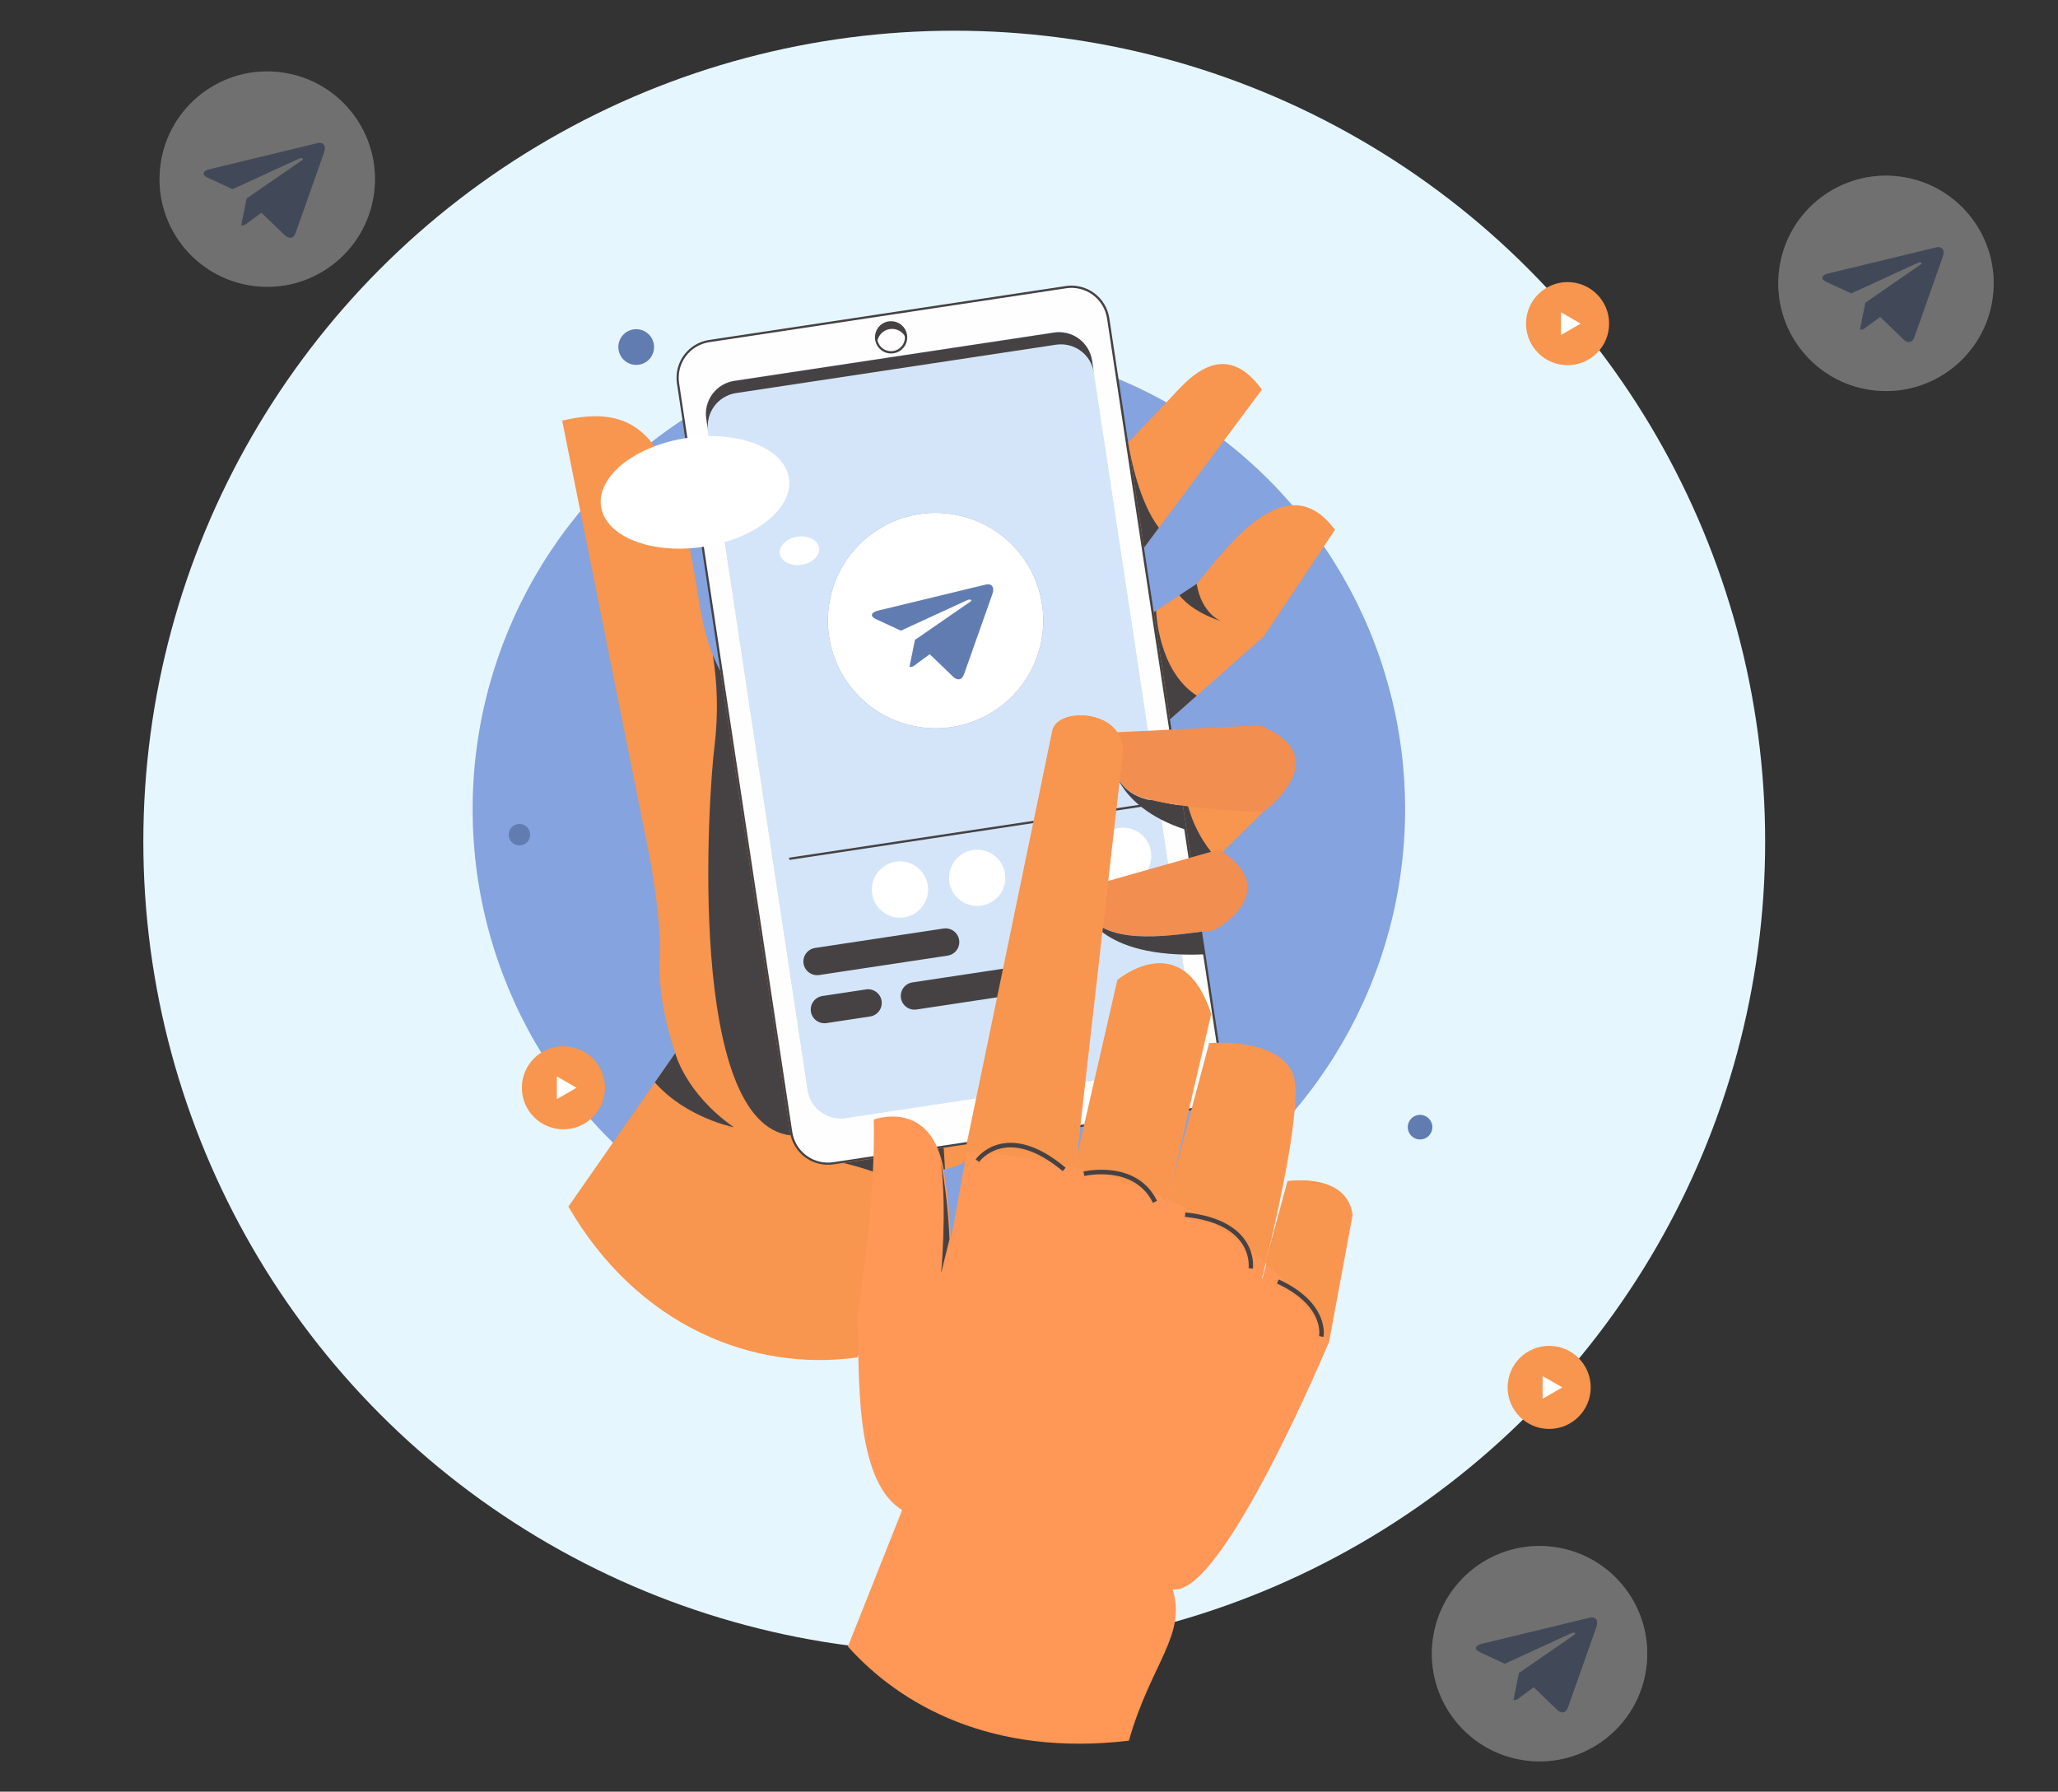 <svg width="201" height="175" viewBox="0 0 201 175" fill="none" xmlns="http://www.w3.org/2000/svg">
<rect x="0" y="0" width="201" height="175" fill="#333333" stroke="none"/>
<mask id="mask0_5_2231" style="mask-type:alpha" maskUnits="userSpaceOnUse" x="0" y="0" width="201" height="175">
<rect width="201" height="175" fill="#C4C4C4"/>
</mask>
<g mask="url(#mask0_5_2231)">
<circle cx="93.199" cy="82.199" r="79.199" fill="#E6F6FF"/>
<circle cx="91.697" cy="79.043" r="45.536" fill="#84A3DF"/>
<path fill-rule="evenodd" clip-rule="evenodd" d="M94.603 59.568L114.281 38.922C115.766 37.365 119.39 32.712 123.25 38.053L101.579 67.124L116.878 57.034C119.769 53.544 125.648 45.279 130.382 51.756L123.421 62.167L107.536 76.231C111.573 82.206 115.573 89.113 117.894 95.768C117.894 95.768 98.143 108.713 96.322 111.46C94.5 114.208 91.813 114.265 91.813 114.265L83.728 132.581C73.68 134.003 62.355 129.639 55.514 117.854L65.962 102.855C65.962 102.855 64.176 98.064 64.42 93.436C64.663 88.807 62.917 81.07 62.917 81.07L54.907 41.083C64.104 38.868 66.133 45.273 68.333 59.066C70.533 72.859 79.349 69.916 79.349 69.916L94.603 59.568Z" fill="#F8954E"/>
<path fill-rule="evenodd" clip-rule="evenodd" d="M63.954 105.722L65.949 102.861C65.949 102.861 66.929 106.768 71.66 110.096C71.672 110.105 67.034 109.203 63.954 105.722Z" fill="#464244"/>
<path fill-rule="evenodd" clip-rule="evenodd" d="M115.186 58.143L116.878 57.025C117.365 59.979 119.264 60.667 119.264 60.667C117.112 59.967 115.886 59.008 115.186 58.143Z" fill="#464244"/>
<path fill-rule="evenodd" clip-rule="evenodd" d="M117.9 84.701L123.415 79.264C123.415 79.264 116.95 78.963 112.135 78.061C113.609 80.409 114.962 82.831 116.189 85.317L116.866 84.596C117.235 84.614 117.578 84.644 117.897 84.689L117.9 84.701Z" fill="#F8954E"/>
<path fill-rule="evenodd" clip-rule="evenodd" d="M69.259 33.313L104.116 28.05C105.063 27.909 106.028 28.148 106.8 28.717C107.571 29.285 108.085 30.136 108.231 31.083L119.288 104.25C119.428 105.197 119.188 106.162 118.619 106.933C118.05 107.704 117.2 108.218 116.253 108.365L81.387 113.63C80.443 113.764 79.484 113.521 78.719 112.952C77.953 112.384 77.442 111.537 77.296 110.595L66.223 37.428C66.084 36.48 66.324 35.516 66.893 34.745C67.462 33.974 68.312 33.459 69.259 33.313Z" fill="#FEFEFE"/>
<path fill-rule="evenodd" clip-rule="evenodd" d="M71.691 37.193L102.949 32.471C103.799 32.346 104.664 32.562 105.355 33.071C106.046 33.581 106.508 34.343 106.64 35.191L116.559 100.79C116.684 101.639 116.469 102.504 115.959 103.195C115.449 103.885 114.687 104.347 113.839 104.478L82.571 109.203C81.721 109.328 80.856 109.112 80.164 108.602C79.473 108.092 79.011 107.329 78.88 106.48L68.961 40.884C68.836 40.033 69.053 39.167 69.565 38.476C70.076 37.784 70.84 37.323 71.691 37.193Z" fill="#CFE6E4"/>
<path fill-rule="evenodd" clip-rule="evenodd" d="M71.691 37.193L102.949 32.471C103.799 32.346 104.664 32.562 105.355 33.071C106.046 33.581 106.508 34.343 106.64 35.191L116.559 100.79C116.684 101.639 116.469 102.504 115.959 103.195C115.449 103.885 114.687 104.347 113.839 104.478L82.571 109.203C81.721 109.328 80.856 109.112 80.164 108.602C79.473 108.092 79.011 107.329 78.88 106.48L68.961 40.884C68.836 40.033 69.053 39.167 69.565 38.476C70.076 37.784 70.84 37.323 71.691 37.193Z" fill="#D5E5F9"/>
<path fill-rule="evenodd" clip-rule="evenodd" d="M115.423 78.677L115.78 81.028C114.964 80.77 114.171 80.444 113.409 80.054C110.5 78.551 109.472 76.685 109.201 76.102C109.201 76.078 109.18 76.054 109.171 76.032L109.147 75.978V75.96C109.661 76.907 110.572 77.737 112.153 78.115H112.171H112.309H112.342H112.372H112.387H112.42H112.45H112.468L113.132 78.257C113.89 78.443 114.656 78.572 115.423 78.677Z" fill="#464244"/>
<path fill-rule="evenodd" clip-rule="evenodd" d="M79.611 92.588L92.156 90.691C92.507 90.639 92.864 90.729 93.149 90.939C93.434 91.15 93.624 91.465 93.677 91.815C93.73 92.166 93.642 92.523 93.431 92.809C93.221 93.094 92.907 93.285 92.556 93.339L80.001 95.236C79.651 95.287 79.294 95.197 79.009 94.987C78.723 94.776 78.532 94.462 78.478 94.112C78.427 93.76 78.517 93.402 78.73 93.116C78.942 92.831 79.259 92.641 79.611 92.588Z" fill="#464244"/>
<path fill-rule="evenodd" clip-rule="evenodd" d="M101.45 89.288L103.635 88.957C103.986 88.905 104.343 88.994 104.628 89.205C104.914 89.416 105.104 89.731 105.159 90.081C105.211 90.432 105.122 90.79 104.912 91.076C104.701 91.361 104.385 91.552 104.034 91.605L101.849 91.936C101.498 91.987 101.142 91.897 100.856 91.687C100.571 91.476 100.38 91.162 100.325 90.811C100.274 90.461 100.363 90.103 100.573 89.818C100.784 89.532 101.099 89.342 101.45 89.288Z" fill="#464244"/>
<path fill-rule="evenodd" clip-rule="evenodd" d="M101.657 94.061L89.112 95.954C88.761 96.008 88.446 96.199 88.236 96.484C88.026 96.77 87.938 97.127 87.99 97.478C88.044 97.828 88.234 98.143 88.519 98.354C88.804 98.565 89.161 98.654 89.511 98.602L102.057 96.706C102.408 96.651 102.723 96.461 102.933 96.175C103.144 95.89 103.233 95.533 103.181 95.182C103.127 94.831 102.936 94.516 102.651 94.306C102.365 94.096 102.008 94.008 101.657 94.061Z" fill="#464244"/>
<path fill-rule="evenodd" clip-rule="evenodd" d="M84.582 96.639L80.32 97.283C79.969 97.337 79.655 97.528 79.445 97.814C79.234 98.099 79.145 98.456 79.196 98.806C79.251 99.157 79.441 99.471 79.727 99.682C80.012 99.892 80.369 99.981 80.719 99.93L84.981 99.284C85.332 99.231 85.648 99.04 85.859 98.755C86.069 98.469 86.158 98.112 86.106 97.76C86.052 97.41 85.861 97.095 85.575 96.885C85.29 96.675 84.932 96.587 84.582 96.639Z" fill="#464244"/>
<path fill-rule="evenodd" clip-rule="evenodd" d="M87.486 84.166C88.023 84.085 88.572 84.164 89.064 84.395C89.556 84.626 89.968 84.998 90.249 85.463C90.53 85.928 90.666 86.467 90.641 87.009C90.616 87.552 90.43 88.075 90.108 88.513C89.785 88.95 89.34 89.282 88.829 89.466C88.318 89.651 87.763 89.679 87.236 89.549C86.708 89.418 86.232 89.134 85.866 88.732C85.5 88.33 85.261 87.829 85.18 87.292C85.072 86.572 85.253 85.838 85.686 85.252C86.118 84.665 86.765 84.275 87.486 84.166Z" fill="white"/>
<path fill-rule="evenodd" clip-rule="evenodd" d="M95.029 83.024C95.567 82.942 96.116 83.022 96.608 83.253C97.1 83.484 97.512 83.856 97.793 84.321C98.074 84.786 98.21 85.324 98.185 85.867C98.16 86.41 97.974 86.933 97.652 87.371C97.329 87.808 96.884 88.14 96.373 88.324C95.862 88.508 95.307 88.537 94.78 88.406C94.252 88.276 93.776 87.992 93.41 87.59C93.044 87.188 92.805 86.687 92.724 86.15C92.616 85.43 92.799 84.696 93.231 84.11C93.663 83.524 94.31 83.133 95.029 83.024Z" fill="white"/>
<path fill-rule="evenodd" clip-rule="evenodd" d="M109.28 80.872C109.817 80.79 110.366 80.87 110.858 81.101C111.35 81.332 111.762 81.704 112.043 82.169C112.324 82.634 112.46 83.172 112.435 83.715C112.41 84.258 112.224 84.781 111.902 85.219C111.579 85.656 111.134 85.988 110.623 86.172C110.112 86.356 109.557 86.385 109.03 86.254C108.502 86.124 108.026 85.84 107.66 85.438C107.294 85.036 107.055 84.535 106.974 83.998C106.866 83.278 107.049 82.544 107.481 81.958C107.913 81.372 108.56 80.981 109.28 80.872Z" fill="white"/>
<path fill-rule="evenodd" clip-rule="evenodd" d="M69.244 33.205L104.109 27.936C105.083 27.795 106.073 28.043 106.866 28.627C107.658 29.211 108.188 30.084 108.341 31.056L119.396 104.22C119.541 105.196 119.294 106.19 118.708 106.985C118.122 107.78 117.246 108.31 116.27 108.461L81.404 113.727C80.428 113.872 79.434 113.624 78.639 113.038C77.845 112.453 77.314 111.576 77.163 110.601L66.115 37.446C65.97 36.469 66.218 35.474 66.804 34.679C67.39 33.885 68.267 33.355 69.244 33.205ZM104.133 28.155L69.268 33.421C68.349 33.562 67.523 34.061 66.972 34.809C66.421 35.557 66.188 36.493 66.325 37.413L77.38 110.577C77.522 111.495 78.022 112.319 78.769 112.87C79.517 113.422 80.453 113.655 81.371 113.519L116.237 108.253C117.155 108.111 117.98 107.611 118.531 106.864C119.082 106.116 119.315 105.181 119.18 104.262L108.122 31.098C107.981 30.18 107.482 29.355 106.735 28.803C105.987 28.252 105.052 28.019 104.133 28.155Z" fill="#464244"/>
<path d="M111.559 78.564L77.066 83.775L77.099 83.992L111.592 78.781L111.559 78.564Z" fill="#464244"/>
<path fill-rule="evenodd" clip-rule="evenodd" d="M69.623 63.974C70.08 66.857 70.142 69.79 69.806 72.69C69.127 77.962 67.101 109.762 77.227 110.898C77.205 110.802 77.187 110.702 77.173 110.598L70.365 65.561C70.086 65.047 69.838 64.517 69.623 63.974ZM90.728 116.756L91.801 114.259C91.968 114.249 92.133 114.229 92.297 114.198L92.273 113.793L92.168 112.113L82.355 113.594C85.111 114.21 88.071 115.446 90.728 116.756Z" fill="#464244"/>
<path fill-rule="evenodd" clip-rule="evenodd" d="M123.027 70.845L108.711 71.539C108.711 71.539 107.31 76.919 112.134 78.073C116.959 79.228 123.415 79.276 123.415 79.276C123.415 79.276 130.731 73.919 123.027 70.845Z" fill="#F28E50"/>
<path fill-rule="evenodd" clip-rule="evenodd" d="M119.075 82.976L105.45 86.832C105.79 93.51 115.483 91.04 118.534 90.89C118.522 90.89 125.609 87.169 119.075 82.976Z" fill="#F28E50"/>
<path fill-rule="evenodd" clip-rule="evenodd" d="M86.812 31.497C87.099 31.454 87.392 31.497 87.655 31.621C87.917 31.744 88.137 31.943 88.287 32.191C88.436 32.44 88.509 32.727 88.495 33.017C88.482 33.307 88.382 33.586 88.21 33.819C88.038 34.053 87.8 34.23 87.527 34.328C87.254 34.426 86.958 34.441 86.676 34.371C86.395 34.301 86.14 34.15 85.945 33.935C85.75 33.72 85.623 33.453 85.58 33.166C85.522 32.781 85.619 32.389 85.85 32.076C86.082 31.764 86.427 31.555 86.812 31.497Z" fill="#464244"/>
<path fill-rule="evenodd" clip-rule="evenodd" d="M88.492 33.055C88.468 33.386 88.332 33.7 88.106 33.944C87.88 34.188 87.578 34.349 87.249 34.399C86.921 34.449 86.585 34.385 86.296 34.219C86.008 34.053 85.785 33.794 85.664 33.484C85.688 33.153 85.824 32.839 86.049 32.595C86.275 32.35 86.577 32.19 86.906 32.14C87.235 32.09 87.571 32.154 87.859 32.32C88.147 32.486 88.37 32.745 88.492 33.055Z" fill="#FEFEFE"/>
<path fill-rule="evenodd" clip-rule="evenodd" d="M86.794 31.389C87.155 31.334 87.524 31.406 87.838 31.593C88.152 31.779 88.392 32.069 88.516 32.412C88.64 32.756 88.641 33.132 88.52 33.476C88.398 33.82 88.16 34.111 87.847 34.3C87.535 34.489 87.166 34.563 86.805 34.511C86.443 34.458 86.111 34.282 85.865 34.012C85.62 33.742 85.475 33.395 85.456 33.03C85.438 32.665 85.546 32.305 85.763 32.011C85.885 31.844 86.039 31.703 86.216 31.596C86.393 31.49 86.589 31.419 86.794 31.389ZM87.837 31.855C87.585 31.668 87.276 31.574 86.962 31.588C86.649 31.603 86.35 31.726 86.117 31.936C85.884 32.147 85.731 32.431 85.683 32.741C85.636 33.052 85.698 33.369 85.858 33.639C86.018 33.909 86.267 34.115 86.562 34.222C86.857 34.33 87.18 34.331 87.476 34.227C87.772 34.124 88.023 33.92 88.187 33.652C88.35 33.384 88.415 33.068 88.372 32.757C88.347 32.579 88.287 32.407 88.195 32.252C88.103 32.098 87.981 31.963 87.837 31.855Z" fill="#464244"/>
<path fill-rule="evenodd" clip-rule="evenodd" d="M71.886 38.393L103.145 33.668C103.995 33.543 104.86 33.759 105.551 34.269C106.243 34.779 106.705 35.542 106.836 36.391L106.656 35.189C106.52 34.343 106.057 33.584 105.366 33.078C104.675 32.572 103.812 32.358 102.965 32.483L71.706 37.205C70.856 37.337 70.094 37.798 69.584 38.49C69.073 39.181 68.857 40.046 68.983 40.896L69.166 42.099C69.1 41.677 69.119 41.246 69.221 40.831C69.322 40.416 69.504 40.025 69.757 39.681C70.01 39.337 70.328 39.046 70.693 38.825C71.058 38.604 71.464 38.457 71.886 38.393Z" fill="#464244"/>
<path fill-rule="evenodd" clip-rule="evenodd" d="M116.887 67.944C113.081 65.519 112.91 59.643 112.91 59.643L112.682 59.793L114.266 70.268L116.887 67.944Z" fill="#464244"/>
<path fill-rule="evenodd" clip-rule="evenodd" d="M111.732 53.502L113.187 51.545C111.284 49.051 110.434 44.759 110.181 43.226L111.732 53.502Z" fill="#464244"/>
<path fill-rule="evenodd" clip-rule="evenodd" d="M118.284 83.198C117.246 81.884 116.482 80.374 116.039 78.759L115.537 78.693L116.304 83.757L118.284 83.198Z" fill="#464244"/>
<path fill-rule="evenodd" clip-rule="evenodd" d="M67.077 42.778C72.145 42.011 76.611 43.773 77.056 46.709C77.501 49.646 73.75 52.648 68.682 53.412C63.615 54.175 59.148 52.42 58.703 49.48C58.258 46.541 62.004 43.541 67.077 42.778Z" fill="white"/>
<path fill-rule="evenodd" clip-rule="evenodd" d="M77.876 52.423C78.934 52.264 79.884 52.748 79.998 53.502C80.112 54.257 79.349 55.005 78.288 55.161C77.227 55.318 76.28 54.837 76.166 54.082C76.052 53.328 76.818 52.582 77.876 52.423Z" fill="white"/>
<path fill-rule="evenodd" clip-rule="evenodd" d="M50.579 80.493C50.783 80.463 50.991 80.494 51.177 80.582C51.364 80.67 51.52 80.812 51.627 80.988C51.733 81.165 51.785 81.369 51.775 81.575C51.766 81.781 51.696 81.98 51.574 82.146C51.453 82.312 51.284 82.439 51.091 82.51C50.897 82.581 50.687 82.593 50.486 82.545C50.286 82.497 50.104 82.391 49.964 82.239C49.823 82.088 49.731 81.899 49.698 81.695C49.675 81.558 49.68 81.418 49.713 81.283C49.745 81.148 49.804 81.021 49.886 80.909C49.968 80.797 50.071 80.703 50.19 80.631C50.309 80.56 50.441 80.513 50.579 80.493Z" fill="#617CB1"/>
<path fill-rule="evenodd" clip-rule="evenodd" d="M138.518 108.903C138.753 108.868 138.993 108.904 139.207 109.005C139.422 109.107 139.601 109.269 139.723 109.473C139.846 109.676 139.905 109.911 139.894 110.148C139.883 110.385 139.802 110.614 139.661 110.805C139.521 110.996 139.327 111.141 139.104 111.222C138.881 111.303 138.639 111.316 138.408 111.26C138.178 111.204 137.969 111.081 137.808 110.906C137.648 110.732 137.542 110.514 137.505 110.279C137.481 110.122 137.487 109.962 137.525 109.807C137.563 109.653 137.63 109.508 137.725 109.38C137.819 109.252 137.937 109.143 138.074 109.062C138.21 108.98 138.361 108.926 138.518 108.903Z" fill="#617CB1"/>
<path fill-rule="evenodd" clip-rule="evenodd" d="M61.874 32.171C62.215 32.119 62.565 32.169 62.878 32.316C63.191 32.462 63.453 32.698 63.632 32.994C63.81 33.29 63.897 33.632 63.881 33.977C63.866 34.322 63.748 34.655 63.543 34.933C63.338 35.211 63.055 35.422 62.73 35.54C62.405 35.657 62.053 35.675 61.717 35.592C61.382 35.509 61.079 35.329 60.846 35.073C60.613 34.818 60.462 34.499 60.41 34.157C60.341 33.7 60.457 33.234 60.731 32.861C61.005 32.489 61.416 32.24 61.874 32.171Z" fill="#617CB1"/>
<path fill-rule="evenodd" clip-rule="evenodd" d="M105.919 88.819C105.919 88.819 107.166 93.658 117.62 93.216L117.286 91.007C113.947 91.416 107.704 92.444 105.919 88.819Z" fill="#464244"/>
<path fill-rule="evenodd" clip-rule="evenodd" d="M88.111 147.491L82.814 160.822C87.983 166.599 96.942 171.597 110.256 170.019C112.386 162.5 115.935 159.71 114.526 155.229C119.359 156.106 129.821 131.021 129.821 131.021L132.111 118.669C131.555 114.487 125.84 115.394 125.84 115.394L123.293 124.884L123.257 124.855C124.811 118.609 127.381 107.262 126.24 104.793C124.649 101.325 118.158 101.917 118.158 101.917L113.754 118.577L118.297 99.041C115.494 90.396 109.179 95.751 109.179 95.751L105.079 113.84L109.629 73.796C110.139 69.28 103.283 68.942 102.78 71.382L94.851 110.096L94.478 111.911L94.512 111.97L92.875 121.061C92.784 118.838 92.558 116.623 92.197 114.428C91.008 107.206 85.33 109.357 85.33 109.357C85.586 116.906 83.717 128.573 83.717 128.573C84.019 133.672 83.252 144.525 88.111 147.491Z" fill="#FF9756"/>
<path fill-rule="evenodd" clip-rule="evenodd" d="M92.736 121.044C92.644 118.821 92.418 116.606 92.059 114.411C92.016 114.144 91.965 113.889 91.91 113.644C92.486 118.199 91.922 124.326 91.922 124.326L92.736 121.044Z" fill="#464244"/>
<path fill-rule="evenodd" clip-rule="evenodd" d="M129.677 131.002C129.677 131.002 128.078 127.405 123.577 123.359L125.745 115.367C125.745 115.367 131.453 114.471 132.016 118.642L129.693 130.991L129.677 131.002ZM123.514 123.304C125.085 116.879 127.218 107.048 126.172 104.758C124.591 101.29 118.096 101.884 118.096 101.884L114.026 117.13C117.477 118.707 120.674 120.787 123.514 123.304ZM113.99 117.114C108.983 114.808 102.538 112.969 94.32 112.459L94.412 111.961L94.376 111.901L94.754 110.088L102.779 71.374C103.282 68.944 110.144 69.274 109.622 73.79C109.19 77.52 106.059 104.532 104.984 113.801L109.129 95.718C109.129 95.718 115.466 90.372 118.244 99.01L113.99 117.114Z" fill="#F8954E"/>
<path fill-rule="evenodd" clip-rule="evenodd" d="M95.287 113.238C95.287 113.238 98.182 109.106 104.082 114.056L103.799 114.393C98.264 109.762 95.635 113.482 95.631 113.494L95.278 113.235L95.287 113.238ZM128.83 130.499C128.83 130.499 129.446 127.552 124.713 125.365L124.894 124.966C129.942 127.301 129.265 130.572 129.262 130.583L128.83 130.499ZM121.948 123.866C121.948 123.866 122.569 119.549 115.728 118.858L115.772 118.421C123.062 119.17 122.373 123.905 122.369 123.92L121.936 123.863L121.948 123.866ZM105.813 114.424C105.828 114.428 110.996 113.193 113.002 117.283L112.604 117.485C110.754 113.713 105.921 114.861 105.908 114.864L105.813 114.424Z" fill="#464244"/>
<circle cx="55.027" cy="106.245" r="4.058" fill="#F8954E"/>
<path d="M56.309 106.245L54.387 107.354L54.387 105.135L56.309 106.245Z" fill="white"/>
<circle cx="153.101" cy="31.61" r="4.058" fill="#F8954E"/>
<path d="M154.382 31.61L152.46 32.72L152.46 30.5L154.382 31.61Z" fill="white"/>
<circle cx="151.304" cy="135.512" r="4.058" fill="#F8954E"/>
<path d="M152.585 135.512L150.663 136.622L150.663 134.402L152.585 135.512Z" fill="white"/>
<g opacity="0.3">
<circle cx="184.199" cy="27.676" r="10.52" transform="rotate(7.485 184.199 27.676)" fill="#617CB1"/>
<path d="M182.829 38.106C188.591 38.863 193.873 34.808 194.63 29.047C195.387 23.285 191.332 18.003 185.57 17.246C179.808 16.489 174.526 20.544 173.769 26.306C173.012 32.068 177.067 37.349 182.829 38.106ZM178.572 26.707L189.138 24.151C189.626 24.043 189.997 24.379 189.753 25.065L189.754 25.065L186.982 32.907C186.78 33.462 186.422 33.556 185.982 33.224L183.627 30.96L182.21 32.006C182.052 32.127 181.919 32.229 181.65 32.194L182.184 29.564L187.59 25.833C187.825 25.676 187.581 25.538 187.28 25.686L180.814 28.661L178.345 27.52C177.809 27.269 177.847 26.886 178.572 26.707Z" fill="white"/>
</g>
<g opacity="0.3">
<circle cx="150.363" cy="161.521" r="10.52" transform="rotate(7.485 150.363 161.521)" fill="#617CB1"/>
<path d="M148.993 171.952C154.755 172.709 160.037 168.654 160.794 162.892C161.551 157.13 157.496 151.848 151.734 151.091C145.972 150.334 140.69 154.389 139.933 160.151C139.176 165.913 143.231 171.194 148.993 171.952ZM144.736 160.552L155.302 157.996C155.79 157.889 156.161 158.225 155.917 158.911L155.918 158.91L153.146 166.752C152.944 167.307 152.586 167.401 152.146 167.069L149.791 164.805L148.374 165.851C148.216 165.972 148.084 166.074 147.814 166.039L148.348 163.409L153.754 159.679C153.989 159.521 153.745 159.383 153.444 159.531L146.978 162.506L144.509 161.365C143.973 161.114 144.011 160.731 144.736 160.552Z" fill="white"/>
</g>
<g opacity="0.3">
<circle cx="26.101" cy="17.495" r="10.52" transform="rotate(7.485 26.101 17.495)" fill="#617CB1"/>
<path d="M24.73 27.926C30.492 28.683 35.774 24.628 36.531 18.866C37.288 13.104 33.233 7.822 27.471 7.065C21.709 6.308 16.428 10.363 15.671 16.125C14.914 21.887 18.969 27.169 24.73 27.926ZM20.473 16.526L31.039 13.97C31.528 13.863 31.898 14.199 31.654 14.885L31.655 14.884L28.883 22.726C28.681 23.281 28.323 23.375 27.883 23.044L25.528 20.779L24.111 21.826C23.954 21.946 23.821 22.048 23.551 22.013L24.085 19.384L29.491 15.653C29.726 15.495 29.483 15.357 29.181 15.505L22.715 18.48L20.246 17.339C19.71 17.088 19.748 16.705 20.473 16.526Z" fill="white"/>
</g>
<path d="M101.806 61.984C101.05 67.745 95.766 71.801 90.006 71.044C84.245 70.287 80.189 65.004 80.946 59.243C81.703 53.483 86.986 49.426 92.747 50.183C98.507 50.94 102.563 56.224 101.806 61.984Z" fill="#617CB1"/>
<path d="M90.006 71.044C95.768 71.801 101.049 67.746 101.806 61.984C102.563 56.222 98.508 50.941 92.747 50.183C86.985 49.426 81.703 53.481 80.946 59.243C80.189 65.005 84.244 70.287 90.006 71.044ZM85.748 59.644L96.314 57.088C96.803 56.981 97.174 57.317 96.93 58.003L96.931 58.002L94.159 65.844C93.957 66.399 93.598 66.494 93.158 66.162L90.803 63.897L89.386 64.944C89.229 65.064 89.096 65.166 88.827 65.131L89.361 62.502L94.767 58.771C95.002 58.613 94.758 58.475 94.457 58.623L87.99 61.599L85.521 60.457C84.986 60.206 85.024 59.823 85.748 59.644Z" fill="white"/>
</g>
</svg>
